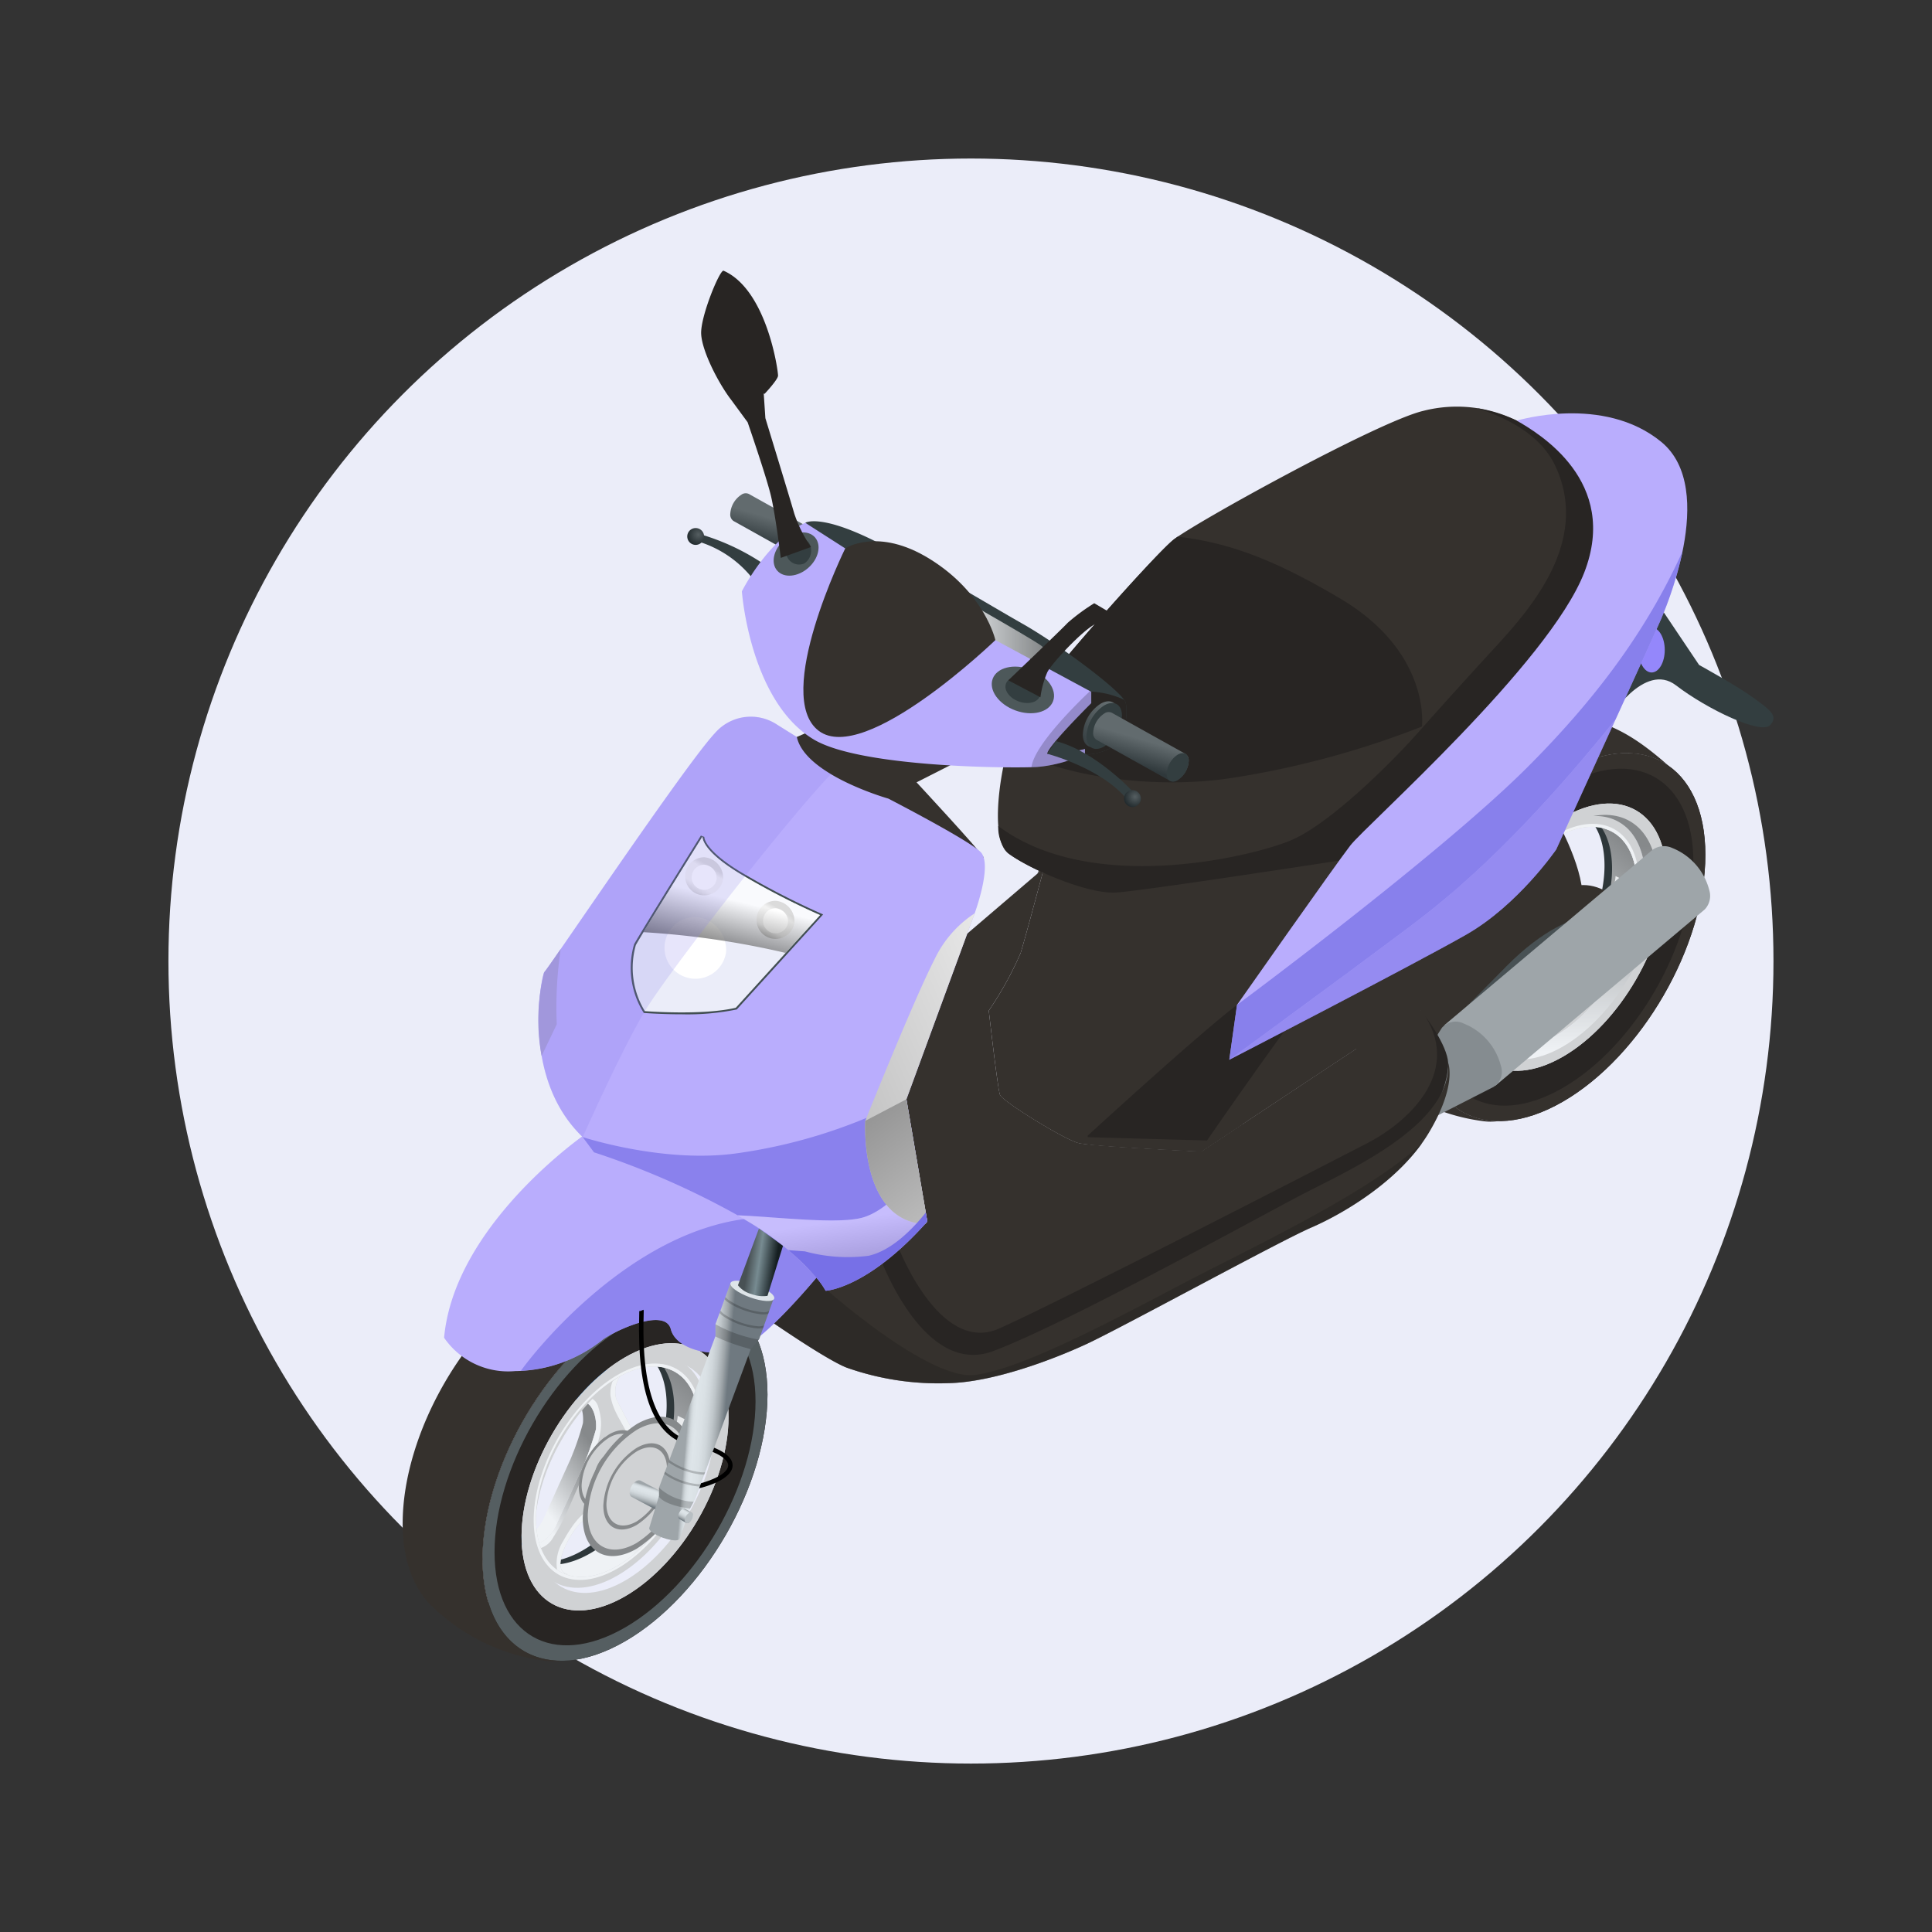 <?xml version="1.0" encoding="UTF-8"?> <svg xmlns="http://www.w3.org/2000/svg" xmlns:xlink="http://www.w3.org/1999/xlink" width="195" height="195" viewBox="0 0 195 195"><rect x="0" y="0" width="195" height="195" fill="#333333" stroke="none"/><defs><linearGradient id="linear-gradient" x1="0.406" y1="0.829" x2="0.866" y2="0.067" gradientUnits="objectBoundingBox"><stop offset="0" stop-color="#eff2f5"></stop><stop offset="1" stop-color="#86898b"></stop></linearGradient><linearGradient id="linear-gradient-2" x1="0.372" y1="0.799" x2="0.717" y2="0.18" xlink:href="#linear-gradient"></linearGradient><linearGradient id="linear-gradient-3" x1="-15.8" y1="-53.64" x2="-15.8" y2="-55.147" xlink:href="#linear-gradient"></linearGradient><linearGradient id="linear-gradient-4" x1="-20.937" y1="-43.683" x2="-21.711" y2="-45.298" xlink:href="#linear-gradient"></linearGradient><linearGradient id="linear-gradient-5" x1="-49.157" y1="-17.162" x2="-49.157" y2="-18.09" xlink:href="#linear-gradient"></linearGradient><linearGradient id="linear-gradient-6" x1="-44.04" y1="-19.892" x2="-44.04" y2="-21.063" xlink:href="#linear-gradient"></linearGradient><linearGradient id="linear-gradient-7" x1="-19.129" y1="-15.708" x2="-18.625" y2="-16.212" xlink:href="#linear-gradient"></linearGradient><linearGradient id="linear-gradient-8" x1="-21.058" y1="-21.336" x2="-21.058" y2="-22.068" xlink:href="#linear-gradient"></linearGradient><linearGradient id="linear-gradient-9" x1="-23.478" y1="-23.343" x2="-23.478" y2="-22.372" xlink:href="#linear-gradient"></linearGradient><linearGradient id="linear-gradient-10" x1="-47.788" y1="-47.107" x2="-47.788" y2="-45.84" xlink:href="#linear-gradient"></linearGradient><linearGradient id="linear-gradient-11" x1="-8.176" y1="-7.537" x2="-8.176" y2="-8.402" xlink:href="#linear-gradient"></linearGradient><linearGradient id="linear-gradient-12" x1="0.5" y1="0.922" x2="0.5" y2="0.142" xlink:href="#linear-gradient"></linearGradient><linearGradient id="linear-gradient-13" x1="-0.164" y1="-1.861" x2="-0.297" y2="-2.235" gradientUnits="objectBoundingBox"><stop offset="0" stop-color="#485154"></stop><stop offset="1" stop-color="#151e21"></stop></linearGradient><linearGradient id="linear-gradient-14" x1="4.568" y1="0.794" x2="4.71" y2="1.067" gradientUnits="objectBoundingBox"><stop offset="0.003" stop-color="#9ea5a9"></stop><stop offset="0.02" stop-color="#a9b0b4"></stop><stop offset="0.062" stop-color="#c0c7cb"></stop><stop offset="0.107" stop-color="#d1d8dc"></stop><stop offset="0.157" stop-color="#dae1e5"></stop><stop offset="0.222" stop-color="#dee5e9"></stop><stop offset="0.398" stop-color="#dae1e5"></stop><stop offset="0.542" stop-color="#d0d7db"></stop><stop offset="0.674" stop-color="#bfc6ca"></stop><stop offset="0.798" stop-color="#a7aeb2"></stop><stop offset="0.84" stop-color="#9ea5a9"></stop><stop offset="1" stop-color="#6f7980"></stop></linearGradient><linearGradient id="linear-gradient-15" x1="11.303" y1="0.98" x2="11.709" y2="1.689" gradientUnits="objectBoundingBox"><stop offset="0.003" stop-color="#858c90"></stop><stop offset="0.02" stop-color="#90979b"></stop><stop offset="0.062" stop-color="#a7aeb2"></stop><stop offset="0.107" stop-color="#b8bfc3"></stop><stop offset="0.157" stop-color="#c1c8cc"></stop><stop offset="0.222" stop-color="#c5ccd0"></stop><stop offset="0.398" stop-color="#c1c8cc"></stop><stop offset="0.542" stop-color="#b7bec2"></stop><stop offset="0.674" stop-color="#a6adb1"></stop><stop offset="0.798" stop-color="#8e9599"></stop><stop offset="0.84" stop-color="#858c90"></stop><stop offset="1" stop-color="#566067"></stop></linearGradient><linearGradient id="linear-gradient-17" x1="0.372" y1="0.799" x2="0.717" y2="0.18" xlink:href="#linear-gradient"></linearGradient><linearGradient id="linear-gradient-18" x1="-17.429" y1="-70.065" x2="-17.429" y2="-71.571" xlink:href="#linear-gradient"></linearGradient><linearGradient id="linear-gradient-19" x1="-23.131" y1="-57.146" x2="-23.905" y2="-58.761" xlink:href="#linear-gradient"></linearGradient><linearGradient id="linear-gradient-20" x1="-54.117" y1="-22.498" x2="-54.117" y2="-23.426" xlink:href="#linear-gradient"></linearGradient><linearGradient id="linear-gradient-21" x1="-48.466" y1="-25.94" x2="-48.466" y2="-27.111" xlink:href="#linear-gradient"></linearGradient><linearGradient id="linear-gradient-22" x1="-21.04" y1="-20.523" x2="-20.536" y2="-21.027" xlink:href="#linear-gradient"></linearGradient><linearGradient id="linear-gradient-23" x1="-23.204" y1="-27.841" x2="-23.204" y2="-28.573" xlink:href="#linear-gradient"></linearGradient><linearGradient id="linear-gradient-24" x1="-25.869" y1="-30.25" x2="-25.869" y2="-29.279" xlink:href="#linear-gradient"></linearGradient><linearGradient id="linear-gradient-25" x1="-52.601" y1="-61.019" x2="-52.601" y2="-59.752" xlink:href="#linear-gradient"></linearGradient><linearGradient id="linear-gradient-26" x1="-9.041" y1="-10.039" x2="-9.041" y2="-10.904" xlink:href="#linear-gradient"></linearGradient><linearGradient id="linear-gradient-28" x1="-14.299" y1="-16.884" x2="-14.299" y2="-15.913" xlink:href="#linear-gradient"></linearGradient><linearGradient id="linear-gradient-29" x1="-23.417" y1="-27.32" x2="-23.417" y2="-26.349" xlink:href="#linear-gradient"></linearGradient><linearGradient id="linear-gradient-30" y1="0.5" x2="1" y2="0.5" gradientUnits="objectBoundingBox"><stop offset="0" stop-color="#f9fcff"></stop><stop offset="1" stop-color="#76797a"></stop></linearGradient><linearGradient id="linear-gradient-31" x1="0.539" y1="0.405" x2="0.395" y2="0.758" gradientUnits="objectBoundingBox"><stop offset="0" stop-color="#626b6e"></stop><stop offset="1" stop-color="#2f383b"></stop></linearGradient><linearGradient id="linear-gradient-32" x1="0.741" y1="0.218" x2="0.015" y2="1.069" xlink:href="#linear-gradient-31"></linearGradient><linearGradient id="linear-gradient-33" x1="0.539" y1="0.405" x2="0.395" y2="0.758" xlink:href="#linear-gradient-31"></linearGradient><radialGradient id="radial-gradient" cx="0.656" cy="0.391" r="0.657" gradientTransform="translate(0)" gradientUnits="objectBoundingBox"><stop offset="0" stop-color="#555e61"></stop><stop offset="1" stop-color="#222b2e"></stop></radialGradient><radialGradient id="radial-gradient-2" cx="0.656" cy="0.391" r="0.657" xlink:href="#radial-gradient"></radialGradient><linearGradient id="linear-gradient-34" x1="0.53" y1="0.419" x2="0.652" y2="0.953" gradientUnits="objectBoundingBox"><stop offset="0" stop-color="#fff"></stop><stop offset="1"></stop></linearGradient><linearGradient id="linear-gradient-35" x1="1.043" y1="-0.033" x2="-0.016" y2="1.172" gradientUnits="objectBoundingBox"><stop offset="0" stop-color="#e9e9e9"></stop><stop offset="1" stop-color="#b7b7b7"></stop></linearGradient><linearGradient id="linear-gradient-36" x1="0.793" y1="1.278" x2="0.221" y2="-0.07" gradientUnits="objectBoundingBox"><stop offset="0" stop-color="#c2c2c2"></stop><stop offset="1" stop-color="#909090"></stop></linearGradient><linearGradient id="linear-gradient-37" x1="0.809" y1="-0.028" x2="0.185" y2="1.038" gradientUnits="objectBoundingBox"><stop offset="0" stop-color="#474747"></stop><stop offset="0.004" stop-color="#4b4b4b"></stop><stop offset="0.026" stop-color="#616161"></stop><stop offset="0.051" stop-color="#727272"></stop><stop offset="0.082" stop-color="#7e7e7e"></stop><stop offset="0.126" stop-color="#858585"></stop><stop offset="0.249" stop-color="#878787"></stop><stop offset="0.357" stop-color="#d3d3d3"></stop><stop offset="0.721" stop-color="#d3d3d3"></stop><stop offset="0.97" stop-color="#5e5e5e"></stop></linearGradient><linearGradient id="linear-gradient-38" x1="0.809" y1="-0.028" x2="0.185" y2="1.038" xlink:href="#linear-gradient-37"></linearGradient><linearGradient id="linear-gradient-40" x1="0.567" y1="0.568" x2="0.358" y2="1.133" xlink:href="#linear-gradient-34"></linearGradient><linearGradient id="linear-gradient-41" x1="0.607" y1="0.252" x2="0.394" y2="0.745" xlink:href="#linear-gradient-14"></linearGradient><linearGradient id="linear-gradient-42" x1="0.32" y1="0.484" x2="0.609" y2="0.535" xlink:href="#linear-gradient-14"></linearGradient><linearGradient id="linear-gradient-43" x1="0.69" y1="0.161" x2="0.311" y2="0.836" xlink:href="#linear-gradient-14"></linearGradient><linearGradient id="linear-gradient-44" x1="0.232" y1="0.451" x2="0.834" y2="0.581" gradientUnits="objectBoundingBox"><stop offset="0" stop-color="#485154"></stop><stop offset="0.396" stop-color="#778b91"></stop><stop offset="1" stop-color="#151e21"></stop></linearGradient></defs><g id="service-moto" transform="translate(-1033 -199)"><circle id="Ellipse_4180" data-name="Ellipse 4180" cx="97.5" cy="97.5" r="97.5" transform="translate(1033 199)" fill="none"></circle><circle id="Ellipse_4764" data-name="Ellipse 4764" cx="81" cy="81" r="81" transform="translate(1050 215)" fill="#ebedf9"></circle><g id="Group_56140" data-name="Group 56140" transform="translate(1026.241 195.184)"><g id="Group_56139" data-name="Group 56139" transform="translate(47.404 31.137)"><g id="Group_56125" data-name="Group 56125" transform="translate(94.66 44.765)"><path id="Path_191476" data-name="Path 191476" d="M318.052,164.369c1.361,2.1,1.427,5.68-.1,9.618-2.285,5.891-7.286,10.407-11.29,10.261a3.974,3.974,0,0,0,2.589,1.225c3.934.351,8.964-4.109,11.235-9.963C322.64,169.956,321.533,165.145,318.052,164.369Z" transform="translate(-292.444 -153.182)" fill="#2e373a"></path><path id="Path_191477" data-name="Path 191477" d="M319.866,165.071c1.361,2.1,1.427,5.68-.1,9.619-2.285,5.89-7.285,10.406-11.29,10.261a3.976,3.976,0,0,0,2.589,1.225c3.934.351,8.964-4.109,11.235-9.963C324.454,170.658,323.348,165.846,319.866,165.071Z" transform="translate(-293.496 -153.589)" fill="url(#linear-gradient)"></path><path id="Path_191478" data-name="Path 191478" d="M315.565,173.589c-.465-.15-1.031-1.172-1.572-1.851-.664-1.31-1.662-3.193-1.984-3.848a2.792,2.792,0,0,1,1.911-3.409A8.409,8.409,0,0,0,311.3,165.5a15.122,15.122,0,0,0-4.13,3.67c1.994-2.4,2.967.223,2.789,1.8a28.407,28.407,0,0,1-1.283,3.692c-.939,2.053-2.283,5.056-2.753,6.07-.483,1.042-2.246,2.786-2.685.792a6.03,6.03,0,0,0,.939,2.329,3.993,3.993,0,0,0,3.03,1.738c-1.933-.255-.031-3.917,1.165-5.168a18.842,18.842,0,0,1,2.856-1.842c1.6-.742,3.945-1.863,4.737-2.221.814-.369,2.24.208.774,2.616a19.827,19.827,0,0,0,1.684-3.347,15.031,15.031,0,0,0,1.1-5.409A3.585,3.585,0,0,1,315.565,173.589Z" transform="translate(-290.457 -153.247)" fill="#d0d2d4"></path><path id="Path_191479" data-name="Path 191479" d="M305.954,185.876c.47-1.015,1.815-4.018,2.753-6.07a28.411,28.411,0,0,0,1.283-3.692c.141-1.248-.438-3.144-1.669-2.7a3.813,3.813,0,0,1,.362,2.067,28.33,28.33,0,0,1-1.283,3.693c-.939,2.052-2.283,5.055-2.753,6.07a3.854,3.854,0,0,1-1.352,1.53C303.771,188.6,305.48,186.9,305.954,185.876Z" transform="translate(-290.492 -158.388)" fill="url(#linear-gradient-2)"></path><path id="Path_191480" data-name="Path 191480" d="M331.694,180.639a3.585,3.585,0,0,0,3.955-3.366l-1.307-.638a3.649,3.649,0,0,1-3.3,3.413A1.7,1.7,0,0,0,331.694,180.639Z" transform="translate(-306.585 -160.297)" fill="#eaecee"></path><path id="Path_191481" data-name="Path 191481" d="M311.772,167.161A14.721,14.721,0,0,1,314.311,165a2.592,2.592,0,0,1,1.927-2.036,8.4,8.4,0,0,0-2.624,1.018,15.131,15.131,0,0,0-4.13,3.67C310.539,166.381,311.308,166.517,311.772,167.161Z" transform="translate(-294.082 -152.366)" fill="#0080ff"></path><path id="Path_191482" data-name="Path 191482" d="M302.368,206.519a5.968,5.968,0,0,1-.917-2.227c-.557.319-1.11.259-1.329-.74a6.027,6.027,0,0,0,.939,2.329,3.974,3.974,0,0,0,2.228,1.594A4.228,4.228,0,0,1,302.368,206.519Z" transform="translate(-288.652 -175.91)" fill="#0080ff"></path><path id="Path_191483" data-name="Path 191483" d="M341.84,181.293v-.014Z" transform="translate(-312.85 -162.99)" fill="#0080ff"></path><path id="Path_191484" data-name="Path 191484" d="M335.544,198.684h0l.018-.036Z" transform="translate(-309.198 -173.066)" fill="#0080ff"></path><path id="Path_191485" data-name="Path 191485" d="M333.677,195.08l.252-.49c.81-1.791-.312-2.259-1.05-1.988a2.986,2.986,0,0,1-.608,2.009l1.374.524Z" transform="translate(-307.3 -169.517)" fill="#9d9fa1"></path><path id="Path_191486" data-name="Path 191486" d="M318.728,194.136l.02-.008c1.6-.736,4.152-1.959,4.986-2.337.814-.369,2.24.208.774,2.616a19.984,19.984,0,0,0,1.121-2.044c-.024-.7-.252-1.369-1.057-1.275-1.662.2-3.589,1.627-5.69,2.319a15.416,15.416,0,0,1-2.248.569,1.484,1.484,0,0,0,.9.395A2.407,2.407,0,0,0,318.728,194.136Z" transform="translate(-298.229 -168.676)" fill="url(#linear-gradient-3)"></path><path id="Path_191487" data-name="Path 191487" d="M327.114,179.489a.264.264,0,0,0-.021-.017,1.477,1.477,0,0,0-.978-.491,3,3,0,0,0,.167.414c1.236,2.519,1.779,3.271,4.039,2.573a4.64,4.64,0,0,0,2.361-2.176,12.3,12.3,0,0,0,.109-1.637,3.585,3.585,0,0,1-3.955,3.366C328.329,181.357,327.7,180.15,327.114,179.489Z" transform="translate(-303.729 -161.178)" fill="url(#linear-gradient-4)"></path><path id="Path_191488" data-name="Path 191488" d="M325.39,171.959a.108.108,0,0,0-.007-.017c-.659-1.311-1.747-3.362-2.087-4.052a2.792,2.792,0,0,1,1.911-3.409,7.548,7.548,0,0,0-1.608.5,3.547,3.547,0,0,0-.886,2.511c.258,1.894,1.461,2.968,2.12,4.949a16.149,16.149,0,0,1,.579,2.278,5.278,5.278,0,0,0,.236-1.5A2.9,2.9,0,0,0,325.39,171.959Z" transform="translate(-301.744 -153.247)" fill="url(#linear-gradient-5)"></path><path id="Path_191489" data-name="Path 191489" d="M313.978,179.479c-.005.016-.008.028-.012.042a5.456,5.456,0,0,0-.3,1.681c.1-.182.2-.378.3-.6,1.806-3.895,2.334-5.275,1.658-7.45a1.331,1.331,0,0,0-1.791-.921,17.969,17.969,0,0,0-1.234,1.39c1.994-2.4,2.967.223,2.789,1.8A37.24,37.24,0,0,1,313.978,179.479Z" transform="translate(-295.888 -157.704)" fill="url(#linear-gradient-6)"></path><path id="Path_191490" data-name="Path 191490" d="M308.831,184.312l-.013.025c-.939,2.046-2.4,5.321-2.9,6.389-.483,1.042-2.246,2.786-2.685.792a6.694,6.694,0,0,0,.486,1.539,2.272,2.272,0,0,0,1.943-1.237c1.4-2.09,2.128-4.595,3.57-7.267.64-1.187,1.221-2.146,1.67-2.848a6.02,6.02,0,0,0-1.138,1.1A7.4,7.4,0,0,0,308.831,184.312Z" transform="translate(-290.457 -163.237)" fill="url(#linear-gradient-7)"></path><path id="Path_191491" data-name="Path 191491" d="M315.3,195.966c.011-.008.021-.017.032-.025a5.832,5.832,0,0,0,1.281-1.19,4.284,4.284,0,0,0-.467.182c-3.042,1.376-4.113,2-5.7,4.876a4.222,4.222,0,0,0-.571,3.1,4.287,4.287,0,0,0,1.125.246c-1.933-.255-.031-3.917,1.165-5.168A24.516,24.516,0,0,1,315.3,195.966Z" transform="translate(-294.255 -170.805)" fill="url(#linear-gradient-8)"></path><g id="Group_56124" data-name="Group 56124" transform="translate(17.776 17.793)"><path id="Path_191492" data-name="Path 191492" d="M321.264,182.286c0-1.954-1.372-2.746-3.064-1.769a6.772,6.772,0,0,0-3.064,5.307c0,1.954,1.372,2.746,3.064,1.769A6.772,6.772,0,0,0,321.264,182.286Z" transform="translate(-315.136 -180.099)" fill="url(#linear-gradient-9)"></path><path id="Path_191493" data-name="Path 191493" d="M321.372,182.957c0-1.773-1.245-2.491-2.78-1.605a6.144,6.144,0,0,0-2.78,4.814c0,1.773,1.245,2.491,2.78,1.6A6.145,6.145,0,0,0,321.372,182.957Z" transform="translate(-315.529 -180.605)" fill="#d0d2d4"></path><path id="Path_191494" data-name="Path 191494" d="M321.852,185.927c0-.971-.681-1.364-1.522-.879a3.364,3.364,0,0,0-1.521,2.636c0,.971.681,1.364,1.521.879A3.366,3.366,0,0,0,321.852,185.927Z" transform="translate(-317.266 -182.849)" fill="url(#linear-gradient-10)"></path></g><path id="Path_191495" data-name="Path 191495" d="M306.386,149.065c-7.941,4.585-14.379,15.735-14.379,24.905s6.438,12.887,14.38,8.3,14.379-15.735,14.379-24.906S314.328,144.48,306.386,149.065Zm0,28.665c-5.769,3.331-10.446.631-10.446-6.031s4.676-14.762,10.445-18.092,10.445-.63,10.446,6.031S312.155,174.4,306.387,177.73Z" transform="translate(-283.945 -143.166)" fill="#282523"></path><path id="Path_191496" data-name="Path 191496" d="M311.82,160.624c-5.769,3.33-10.445,11.431-10.445,18.092s4.677,9.362,10.446,6.031,10.445-11.43,10.445-18.092S317.589,157.293,311.82,160.624Zm0,22.539c-5.011,2.893-9.073.548-9.074-5.239s4.062-12.823,9.074-15.716,9.074-.548,9.074,5.239S316.832,180.269,311.82,183.162Z" transform="translate(-289.378 -150.182)" fill="#d0d2d4"></path><path id="Path_191497" data-name="Path 191497" d="M311.9,163.428c-5.011,2.893-9.073,9.929-9.073,15.716s4.063,8.132,9.074,5.239,9.074-9.929,9.074-15.716S316.911,160.534,311.9,163.428ZM307.787,184.5c-3.934-.352-5.281-5.382-3.011-11.235s7.3-10.314,11.235-9.962,5.281,5.381,3.011,11.234S311.721,184.855,307.787,184.5Z" transform="translate(-290.22 -151.917)" fill="#d0d2d4"></path><path id="Path_191498" data-name="Path 191498" d="M306.386,149.065c-7.941,4.585-14.379,15.735-14.379,24.905s6.438,12.887,14.38,8.3,14.379-15.735,14.379-24.906S314.328,144.48,306.386,149.065Zm0,31.812c-7.274,4.2-13.171.795-13.171-7.6s5.9-18.613,13.171-22.812,13.171-.795,13.171,7.6S313.66,176.678,306.387,180.877Z" transform="translate(-283.945 -143.166)" fill="#35312d"></path><path id="Path_191499" data-name="Path 191499" d="M280.871,168.535c0-9.17,6.438-20.32,14.379-24.905,4.233-2.444,8.039-2.528,10.67-.685h0c-4.11-3.66-6.409-4.353-9.359-5.029-2.5-.573-6.039.2-9.374,2.126-7.941,4.584-14.379,15.735-14.379,24.905,0,4.1,1.337,7.05,3.421,8.776a20.1,20.1,0,0,0,10.958,5.079,5.286,5.286,0,0,0,1.555-.006C284.073,178.749,280.871,175,280.871,168.535Z" transform="translate(-272.809 -137.73)" fill="#35312d"></path><path id="Path_191500" data-name="Path 191500" d="M316.975,164.1c-4.046-.362-9.22,4.226-11.556,10.247s-.949,11.195,3.1,11.556,9.22-4.226,11.556-10.247S321.022,164.463,316.975,164.1Zm-8.342,21.5c-3.934-.352-5.281-5.382-3.011-11.235s7.3-10.314,11.235-9.962,5.281,5.381,3.011,11.234S312.567,185.953,308.633,185.6Z" transform="translate(-291.066 -153.015)" fill="url(#linear-gradient-11)"></path><path id="Path_191501" data-name="Path 191501" d="M316.489,162.044c3.1-.127,5.257,2.259,5.257,6.471,0,5.786-4.062,12.822-9.074,15.716-3.907,2.256-7.236,1.327-8.514-1.934,1.035,4.208,4.795,5.6,9.276,3.011,5.281-3.049,9.561-10.462,9.561-16.559C322.995,163.886,320.271,161.333,316.489,162.044Z" transform="translate(-290.993 -151.765)" fill="url(#linear-gradient-12)"></path></g><path id="Path_191502" data-name="Path 191502" d="M305.723,162.394c.361.271,3.3,5.827,2.823,8.685s-16.128,13.858-16.128,13.858l.034-15.656Z" transform="translate(-189.523 -107.272)" fill="#35312d"></path><g id="Group_56126" data-name="Group 56126" transform="translate(89.613 62.009)"><path id="Path_191503" data-name="Path 191503" d="M295.558,182.243s-3.5-5.681-8.054-2.462-10.241,9.615-12.61,12.371-7.544,7.806-11.735,8.837l-2.369,3.893s9.548-1.851,13.885-4.145,14.614-9.531,17.639-12.751S295.558,182.243,295.558,182.243Z" transform="translate(-260.79 -178.793)" fill="#35312d"></path><path id="Path_191504" data-name="Path 191504" d="M303.993,186.756c-.693-.021-3.827.989-7.653,4.882s-11.771,11.888-11.771,11.888,2.114-.084,7.033-4.229S303.993,186.756,303.993,186.756Z" transform="translate(-274.582 -183.411)" fill="url(#linear-gradient-13)"></path></g><path id="Path_191505" data-name="Path 191505" d="M320.763,169.646a1.987,1.987,0,0,0-2,.2l-20.988,17.678,5.153,6.112,21.121-17.786a1.988,1.988,0,0,0,.452-1.959A6.252,6.252,0,0,0,320.763,169.646Z" transform="translate(-192.63 -111.381)" fill="url(#linear-gradient-14)"></path><path id="Path_191506" data-name="Path 191506" d="M294.076,211.846a1.837,1.837,0,0,0-2.2.427l-3.828,5.977h0a1.048,1.048,0,0,1,1.061-.11,3.307,3.307,0,0,1,1.976,2.245,1.018,1.018,0,0,1-.28,1.066l6.269-3.2a1.817,1.817,0,0,0,.745-2.156A6.251,6.251,0,0,0,294.076,211.846Z" transform="translate(-186.985 -135.859)" fill="url(#linear-gradient-15)"></path><path id="Path_191507" data-name="Path 191507" d="M193.832,169.328s-1.79,6.711-2.349,8.563a34.784,34.784,0,0,1-3.22,5.825s.885,7.842,1.133,8.5,6.532,4.531,7.93,4.865,12.391.852,12.391.852l4.1-2.724c6.128-8.5,13.546-25.031,13.546-25.031l-8.7-4.744L193.914,168.4s-.289.562-.751,1.5Z" transform="translate(-129.108 -109.034)" fill="#35312d"></path><path id="Path_191508" data-name="Path 191508" d="M227.1,206.232c-3.733,2.806-15.078,13.2-15.078,13.2v.875c3.022.323,11.478.722,11.478.722l4.1-2.724a104.332,104.332,0,0,0,6.764-11.252C232.99,205.951,229.949,204.087,227.1,206.232Z" transform="translate(-142.887 -132.128)" fill="#282523"></path><path id="Path_191509" data-name="Path 191509" d="M214.613,192.478a18.672,18.672,0,0,0-1.32-2.634c-.1-.268-.433-1.207-1.317-.675s-21.383,14.143-21.383,14.143-10.992-.518-12.391-.852-7.683-4.21-7.93-4.865-1.133-8.5-1.133-8.5a34.785,34.785,0,0,0,3.22-5.825c.559-1.852,2.349-8.563,2.349-8.563l-12.889,11.018s-10.072,22.391-5.191,30.631,13.046,8.3,19.925,5.387,29.67-16.379,32.8-18.857S215.369,196.042,214.613,192.478Z" transform="translate(-109.984 -114.415)" fill="#35312d"></path><path id="Path_191510" data-name="Path 191510" d="M190.744,204.545c.248.655,6.532,4.531,7.93,4.865s12.391.852,12.391.852,20.5-13.612,21.383-14.143,1.218.407,1.317.675c.072.194.65,1.11,1.023,1.873,1.484-3.541,4.053-9.987,3.677-11.336-.525-1.881-10.76.656-13.865,4.067s-12.99,17.758-12.99,17.758l-12.334-.343-8.74-5.376A8.636,8.636,0,0,0,190.744,204.545Z" transform="translate(-130.427 -121.365)" fill="#35312d"></path><path id="Path_191511" data-name="Path 191511" d="M215.827,215.093c-.1-1.8-2.282-4.664-2.282-4.664,3.593,5.852-1.951,10.729-5.852,12.749s-30.954,15.946-37.165,18.717-10.41-8.718-10.41-8.718l-4.271,2.508c.513,2,8.89,10.242,12.191,10.167s30.005-15.043,38.117-18.739S215.923,216.893,215.827,215.093Z" transform="translate(-110.305 -135.134)" fill="#282523"></path><g id="Group_56128" data-name="Group 56128" transform="translate(0 99.236)"><path id="Path_191512" data-name="Path 191512" d="M92.647,294.076c1.362,2.1,1.427,5.68-.1,9.619-2.285,5.891-7.286,10.406-11.29,10.261a3.974,3.974,0,0,0,2.589,1.225c3.934.352,8.964-4.109,11.235-9.963C97.235,299.663,96.128,294.852,92.647,294.076Z" transform="translate(-67.039 -282.889)" fill="#2e373a"></path><path id="Path_191513" data-name="Path 191513" d="M94.461,294.778c1.361,2.1,1.427,5.679-.1,9.619-2.285,5.891-7.285,10.406-11.29,10.261a3.972,3.972,0,0,0,2.589,1.225c3.934.351,8.964-4.109,11.235-9.962C99.049,300.365,97.943,295.554,94.461,294.778Z" transform="translate(-68.091 -283.296)" fill="url(#linear-gradient)"></path><path id="Path_191514" data-name="Path 191514" d="M90.161,303.3c-.465-.15-1.031-1.172-1.573-1.851-.664-1.31-1.662-3.192-1.983-3.848a2.791,2.791,0,0,1,1.91-3.408,8.406,8.406,0,0,0-2.623,1.018,15.12,15.12,0,0,0-4.13,3.67c1.994-2.4,2.967.223,2.789,1.8a28.415,28.415,0,0,1-1.283,3.692c-.939,2.053-2.283,5.056-2.753,6.07-.483,1.042-2.246,2.786-2.684.792a6.02,6.02,0,0,0,.939,2.329A3.993,3.993,0,0,0,81.8,315.3c-1.933-.254-.031-3.917,1.166-5.168a18.756,18.756,0,0,1,2.856-1.842c1.6-.742,3.945-1.863,4.737-2.222.814-.368,2.24.208.774,2.617a19.827,19.827,0,0,0,1.684-3.347,15.028,15.028,0,0,0,1.1-5.408A3.585,3.585,0,0,1,90.161,303.3Z" transform="translate(-65.052 -282.955)" fill="#d0d2d4"></path><path id="Path_191515" data-name="Path 191515" d="M80.549,315.584c.47-1.015,1.815-4.018,2.753-6.07a28.416,28.416,0,0,0,1.283-3.692c.141-1.248-.437-3.144-1.669-2.7a3.817,3.817,0,0,1,.362,2.067A28.417,28.417,0,0,1,82,308.876c-.939,2.053-2.283,5.055-2.753,6.07a3.851,3.851,0,0,1-1.352,1.53C78.366,318.306,80.075,316.608,80.549,315.584Z" transform="translate(-65.087 -288.096)" fill="url(#linear-gradient-17)"></path><path id="Path_191516" data-name="Path 191516" d="M106.289,310.346a3.585,3.585,0,0,0,3.955-3.365l-1.307-.638a3.65,3.65,0,0,1-3.3,3.413A1.693,1.693,0,0,0,106.289,310.346Z" transform="translate(-81.18 -290.005)" fill="#eaecee"></path><path id="Path_191517" data-name="Path 191517" d="M86.368,296.868a14.742,14.742,0,0,1,2.539-2.163,2.593,2.593,0,0,1,1.927-2.036,8.408,8.408,0,0,0-2.623,1.018,15.135,15.135,0,0,0-4.13,3.67C85.135,296.088,85.9,296.224,86.368,296.868Z" transform="translate(-68.678 -282.073)" fill="#0080ff"></path><path id="Path_191518" data-name="Path 191518" d="M76.963,336.227A5.964,5.964,0,0,1,76.046,334c-.557.319-1.11.259-1.329-.74a6.03,6.03,0,0,0,.939,2.329,3.973,3.973,0,0,0,2.228,1.594A4.219,4.219,0,0,1,76.963,336.227Z" transform="translate(-63.247 -305.618)" fill="#0080ff"></path><path id="Path_191519" data-name="Path 191519" d="M116.436,311v0Z" transform="translate(-87.446 -292.698)" fill="#0080ff"></path><path id="Path_191520" data-name="Path 191520" d="M110.139,328.392h0l.018-.036Z" transform="translate(-83.793 -302.774)" fill="#0080ff"></path><path id="Path_191521" data-name="Path 191521" d="M108.272,324.787l.252-.49c.81-1.791-.312-2.259-1.05-1.988a2.983,2.983,0,0,1-.608,2.009l1.374.524Z" transform="translate(-81.895 -299.225)" fill="#9d9fa1"></path><path id="Path_191522" data-name="Path 191522" d="M93.323,323.844l.02-.008c1.6-.736,4.152-1.96,4.986-2.337.814-.368,2.24.208.774,2.617a19.933,19.933,0,0,0,1.121-2.044c-.024-.7-.252-1.369-1.057-1.275-1.661.2-3.589,1.627-5.689,2.319a15.4,15.4,0,0,1-2.248.57,1.481,1.481,0,0,0,.9.395A2.411,2.411,0,0,0,93.323,323.844Z" transform="translate(-72.825 -298.384)" fill="url(#linear-gradient-18)"></path><path id="Path_191523" data-name="Path 191523" d="M101.709,309.2a.132.132,0,0,0-.021-.017,1.478,1.478,0,0,0-.978-.491,3.045,3.045,0,0,0,.167.414c1.236,2.519,1.78,3.271,4.04,2.573a4.642,4.642,0,0,0,2.361-2.177,12.289,12.289,0,0,0,.109-1.636,3.585,3.585,0,0,1-3.955,3.365C102.924,311.065,102.3,309.858,101.709,309.2Z" transform="translate(-78.324 -290.886)" fill="url(#linear-gradient-19)"></path><path id="Path_191524" data-name="Path 191524" d="M99.985,301.667a.1.1,0,0,0-.008-.017c-.658-1.311-1.747-3.362-2.086-4.053a2.791,2.791,0,0,1,1.91-3.408,7.548,7.548,0,0,0-1.608.5,3.549,3.549,0,0,0-.886,2.511c.258,1.894,1.461,2.968,2.12,4.949a16.176,16.176,0,0,1,.579,2.278,5.281,5.281,0,0,0,.236-1.5A2.9,2.9,0,0,0,99.985,301.667Z" transform="translate(-76.339 -282.955)" fill="url(#linear-gradient-20)"></path><path id="Path_191525" data-name="Path 191525" d="M88.573,309.187a.427.427,0,0,0-.011.042,5.443,5.443,0,0,0-.3,1.681c.1-.182.2-.378.3-.6,1.807-3.9,2.334-5.276,1.659-7.45a1.331,1.331,0,0,0-1.791-.921,17.884,17.884,0,0,0-1.234,1.391c1.994-2.4,2.967.223,2.789,1.8A37.29,37.29,0,0,1,88.573,309.187Z" transform="translate(-70.483 -287.412)" fill="url(#linear-gradient-21)"></path><path id="Path_191526" data-name="Path 191526" d="M83.426,314.02l-.013.025c-.939,2.046-2.4,5.321-2.9,6.389-.483,1.041-2.246,2.786-2.684.792a6.654,6.654,0,0,0,.486,1.539,2.27,2.27,0,0,0,1.943-1.236c1.4-2.09,2.128-4.6,3.57-7.267.64-1.186,1.221-2.146,1.67-2.848a6.016,6.016,0,0,0-1.139,1.1A7.385,7.385,0,0,0,83.426,314.02Z" transform="translate(-65.052 -292.945)" fill="url(#linear-gradient-22)"></path><path id="Path_191527" data-name="Path 191527" d="M89.893,325.674c.012-.008.021-.017.032-.025a5.824,5.824,0,0,0,1.281-1.191,4.519,4.519,0,0,0-.467.182c-3.042,1.376-4.113,2.005-5.7,4.877a4.218,4.218,0,0,0-.57,3.1,4.263,4.263,0,0,0,1.125.246c-1.933-.254-.031-3.917,1.166-5.168A24.483,24.483,0,0,1,89.893,325.674Z" transform="translate(-68.85 -300.512)" fill="url(#linear-gradient-23)"></path><g id="Group_56127" data-name="Group 56127" transform="translate(17.776 17.793)"><path id="Path_191528" data-name="Path 191528" d="M95.859,311.993c0-1.954-1.372-2.746-3.064-1.769a6.773,6.773,0,0,0-3.064,5.307c0,1.954,1.372,2.746,3.064,1.769A6.771,6.771,0,0,0,95.859,311.993Z" transform="translate(-89.731 -309.806)" fill="url(#linear-gradient-24)"></path><path id="Path_191529" data-name="Path 191529" d="M95.967,312.664c0-1.773-1.244-2.491-2.78-1.6a6.144,6.144,0,0,0-2.78,4.814c0,1.773,1.245,2.491,2.78,1.6A6.143,6.143,0,0,0,95.967,312.664Z" transform="translate(-90.124 -310.313)" fill="#d0d2d4"></path><path id="Path_191530" data-name="Path 191530" d="M96.447,315.635c0-.971-.681-1.364-1.522-.879a3.363,3.363,0,0,0-1.521,2.635c0,.971.681,1.364,1.521.879A3.364,3.364,0,0,0,96.447,315.635Z" transform="translate(-91.862 -312.557)" fill="url(#linear-gradient-25)"></path></g><path id="Path_191531" data-name="Path 191531" d="M80.981,278.773C73.04,283.358,66.6,294.508,66.6,303.678s6.438,12.887,14.38,8.3,14.379-15.735,14.379-24.906S88.923,274.188,80.981,278.773Zm0,28.665c-5.769,3.331-10.446.631-10.446-6.031s4.677-14.761,10.445-18.091,10.446-.631,10.446,6.031S86.751,304.107,80.982,307.438Z" transform="translate(-58.54 -272.874)" fill="#282523"></path><path id="Path_191532" data-name="Path 191532" d="M86.415,290.331c-5.769,3.33-10.445,11.43-10.445,18.091s4.677,9.362,10.446,6.031,10.445-11.431,10.445-18.092S92.184,287,86.415,290.331Zm0,22.539c-5.011,2.893-9.074.548-9.074-5.239s4.062-12.823,9.074-15.716,9.074-.547,9.074,5.239S91.427,309.976,86.415,312.87Z" transform="translate(-63.974 -279.889)" fill="#d0d2d4"></path><path id="Path_191533" data-name="Path 191533" d="M86.494,293.135c-5.011,2.894-9.073,9.93-9.073,15.716s4.063,8.132,9.074,5.238,9.074-9.929,9.074-15.716S91.506,290.242,86.494,293.135Zm-4.112,21.076c-3.934-.351-5.281-5.381-3.011-11.234s7.3-10.314,11.235-9.963,5.281,5.382,3.011,11.235S86.316,314.562,82.382,314.211Z" transform="translate(-64.815 -281.625)" fill="#d0d2d4"></path><path id="Path_191534" data-name="Path 191534" d="M80.981,278.773C73.04,283.358,66.6,294.508,66.6,303.678s6.438,12.887,14.38,8.3,14.379-15.735,14.379-24.906S88.923,274.188,80.981,278.773Zm0,31.812c-7.274,4.2-13.171.795-13.171-7.605s5.9-18.612,13.17-22.811,13.172-.795,13.172,7.6S88.256,306.385,80.982,310.585Z" transform="translate(-58.54 -272.874)" fill="#555e61"></path><path id="Path_191535" data-name="Path 191535" d="M55.466,298.243c0-9.17,6.438-20.32,14.379-24.905,4.233-2.444,8.039-2.528,10.67-.686h0c-4.111-3.659-6.409-4.352-9.359-5.029-2.5-.573-6.039.2-9.374,2.125C53.842,274.333,47.4,285.484,47.4,294.654c0,4.1,1.337,7.05,3.421,8.776a20.1,20.1,0,0,0,10.958,5.079,5.286,5.286,0,0,0,1.555-.006C58.669,308.456,55.467,304.708,55.466,298.243Z" transform="translate(-47.404 -267.438)" fill="#35312d"></path><path id="Path_191536" data-name="Path 191536" d="M91.57,293.809c-4.046-.362-9.22,4.227-11.556,10.247s-.95,11.195,3.1,11.556,9.22-4.226,11.556-10.247S95.617,294.171,91.57,293.809Zm-8.342,21.5c-3.934-.351-5.281-5.381-3.011-11.234s7.3-10.314,11.235-9.963,5.281,5.382,3.011,11.235S87.162,315.661,83.228,315.309Z" transform="translate(-65.661 -282.723)" fill="url(#linear-gradient-26)"></path><path id="Path_191537" data-name="Path 191537" d="M91.083,291.752c3.1-.127,5.257,2.259,5.257,6.47,0,5.787-4.062,12.822-9.074,15.716-3.906,2.256-7.236,1.327-8.515-1.933,1.035,4.207,4.8,5.6,9.277,3.011,5.281-3.048,9.561-10.462,9.561-16.559C97.589,293.594,94.865,291.04,91.083,291.752Z" transform="translate(-65.587 -281.473)" fill="url(#linear-gradient-12)"></path></g><path id="Path_191538" data-name="Path 191538" d="M101.57,310.469c0-3.472-2.438-4.88-5.445-3.143a12.035,12.035,0,0,0-5.445,9.431c0,3.472,2.437,4.88,5.445,3.143A12.033,12.033,0,0,0,101.57,310.469Z" transform="translate(-72.507 -190.907)" fill="url(#linear-gradient-28)"></path><path id="Path_191539" data-name="Path 191539" d="M101.763,311.662c0-3.151-2.212-4.427-4.94-2.852a10.916,10.916,0,0,0-4.94,8.555c0,3.15,2.212,4.427,4.94,2.852A10.919,10.919,0,0,0,101.763,311.662Z" transform="translate(-73.204 -191.808)" fill="#d0d2d4"></path><path id="Path_191540" data-name="Path 191540" d="M102.361,315.369c0-2.148-1.508-3.02-3.369-1.945a7.446,7.446,0,0,0-3.369,5.835c0,2.149,1.508,3.02,3.369,1.945A7.445,7.445,0,0,0,102.361,315.369Z" transform="translate(-75.373 -194.609)" fill="url(#linear-gradient-29)"></path><path id="Path_191541" data-name="Path 191541" d="M102.48,316.107c0-1.949-1.368-2.739-3.056-1.765a6.756,6.756,0,0,0-3.057,5.294c0,1.949,1.369,2.739,3.057,1.765A6.755,6.755,0,0,0,102.48,316.107Z" transform="translate(-75.805 -195.166)" fill="#d0d2d4"></path><path id="Path_191542" data-name="Path 191542" d="M203.393,221.535c.331,6.291-10.113,10.866-14.778,13.3s-23.958,13.122-31.182,15.8-11.616-10.053-11.616-10.053l-7.86-1.059-3.547,7.662s6.042,4.224,8.253,5.1a27.733,27.733,0,0,0,10.31,1.571c4.422-.088,10.4-2.321,13.9-3.94s19.481-10.375,22.677-11.755,9-4.75,11.886-9.566S203.393,221.535,203.393,221.535Z" transform="translate(-97.871 -141.576)" fill="#35312d"></path><path id="Path_191543" data-name="Path 191543" d="M189.55,249.337c2.966-1.28,8.174-4.276,11.217-8.549-5.289,5.036-17.723,10.812-24.122,14.177-7.354,3.869-16.436,8.689-21.043,9.241s-14.854-8.525-14.854-8.525l-.234-1.92-3.888-.191-2.216,4.787s6.042,4.224,8.253,5.1a27.732,27.732,0,0,0,10.31,1.571c4.422-.088,10.4-2.321,13.9-3.94S186.354,250.717,189.55,249.337Z" transform="translate(-97.871 -152.743)" opacity="0.2" style="mix-blend-mode: multiply;isolation: isolate"></path><path id="Path_191544" data-name="Path 191544" d="M189.55,249.337c2.966-1.28,8.174-4.276,11.217-8.549-5.289,5.036-17.723,10.812-24.122,14.177-7.354,3.869-16.436,8.689-21.043,9.241s-14.854-8.525-14.854-8.525l-.234-1.92-3.888-.191-2.216,4.787s6.042,4.224,8.253,5.1a27.732,27.732,0,0,0,10.31,1.571c4.422-.088,10.4-2.321,13.9-3.94S186.354,250.717,189.55,249.337Z" transform="translate(-97.871 -152.743)" fill="#34302c" opacity="0.4" style="mix-blend-mode: multiply;isolation: isolate"></path><path id="Path_191545" data-name="Path 191545" d="M153.693,142.824l-4.171,2.118s6.241,6.718,6.768,7.568-22.248-10.942-22.248-10.942l3.395-1.205,4.679-2.055Z" transform="translate(-97.658 -93.301)" fill="#35312d"></path><path id="Path_191546" data-name="Path 191546" d="M225.73,109.494s-20.418,3.161-23.326,3.35-8.851-2.4-10.936-3.982S190.9,98.3,192.542,95.334s13.591-16.436,15.614-18.08,20.672-11.947,25.223-13.022a13.651,13.651,0,0,1,9.449.984c2.246.912,12.044,6.538,8.567,16.21S225.73,109.494,225.73,109.494Z" transform="translate(-130.378 -50.081)" fill="#35312d"></path><path id="Path_191547" data-name="Path 191547" d="M215.585,119.414a90.086,90.086,0,0,0,19.154-5.184s.948-7.459-8.218-12.9c-6.909-4.1-11.448-5.681-16.432-6.267-.19.129-.342.239-.447.324-2.023,1.644-13.97,15.108-15.614,18.08a13.414,13.414,0,0,0-1.013,2.639C197.488,119.174,207.5,120.676,215.585,119.414Z" transform="translate(-131.865 -68.22)" fill="#282523"></path><path id="Path_191548" data-name="Path 191548" d="M251.448,81.631c3.477-9.672-6.321-15.3-8.567-16.21a17.686,17.686,0,0,0-4.065-1.271c3.391,1.077,6.559,2.868,7.954,5.85,3.667,7.839-2.908,14.856-6.511,18.775s-5.626,6.2-7.649,8.471-8.471,8.85-12.58,10.557c-3.975,1.651-20.139,5.551-29.487-1.467a3.846,3.846,0,0,0,.977,2.731c2.086,1.58,8.028,4.172,10.936,3.982s23.326-3.35,23.326-3.35S247.971,91.3,251.448,81.631Z" transform="translate(-130.431 -50.286)" fill="#282523"></path><path id="Path_191549" data-name="Path 191549" d="M337.229,122.6s3.6-5.874,6.8-3.423,8.578,4.982,9.488,4.032-.039-1.581-1.66-2.768-5.495-3.321-5.495-3.321l-4.268-6.357Z" transform="translate(-215.515 -77.326)" fill="#333e40"></path><path id="Path_191550" data-name="Path 191550" d="M347.068,119.167c0,1.253-.593,2.269-1.324,2.269s-1.324-1.016-1.324-2.269.592-2.269,1.324-2.269S347.068,117.914,347.068,119.167Z" transform="translate(-219.687 -80.882)" fill="#9487fb"></path><path id="Path_191551" data-name="Path 191551" d="M246.851,125.126s9.841-14.025,11.434-16.086S278.341,90.67,281.9,81.485s-4.518-14.014-6.81-15.328c0,0,8.717-2.668,14.578,2.141s.113,17.508,0,17.846-10.6,23.294-10.6,23.294-3.832,5.6-9.092,8.6-23.907,12.625-23.907,12.625Z" transform="translate(-162.642 -51.022)" fill="#b9adfd"></path><g id="Group_56130" data-name="Group 56130" transform="translate(28.726 0)"><path id="Path_191552" data-name="Path 191552" d="M176.512,109.705c-.207-1.067-6.824-5.964-10.385-7.98s-9.262-5.532-14.9-8.347-7.067-1.864-7.067-1.864l23.5,24.078,4.648-.672a5.682,5.682,0,0,0,2.477-.583C176.55,113.646,176.719,110.773,176.512,109.705Z" transform="translate(-132.254 -66.069)" fill="#333e40"></path><path id="Path_191553" data-name="Path 191553" d="M198.382,139.326l4.648-.672a5.682,5.682,0,0,0,2.477-.583c1.759-.69,1.928-3.564,1.721-4.631a.976.976,0,0,0-.181-.342,9.34,9.34,0,0,0-3.473-.82c-2.226-.015-5.971,4.388-6.048,4.694-.029.115-.2.553-.408,1.06Z" transform="translate(-162.97 -89.803)" fill="#282523"></path><path id="Path_191554" data-name="Path 191554" d="M185.049,114.725s3.539-.486,1.936-1.571-9.9-5.766-9.9-5.766l.332,4.25Z" transform="translate(-151.348 -75.366)" fill="url(#linear-gradient-30)"></path><path id="Path_191555" data-name="Path 191555" d="M118.291,94.326l-.079.771a11.084,11.084,0,0,1,5.7,3.918l1.543-1.246A23.106,23.106,0,0,0,118.291,94.326Z" transform="translate(-117.202 -67.789)" fill="#333e40"></path><path id="Path_191556" data-name="Path 191556" d="M135.459,88.865h0l-.021-.012-7.345-4.1a.744.744,0,0,0-.848.036,2.458,2.458,0,0,0-1.112,1.926.782.782,0,0,0,.325.72l7.386,4.12a.756.756,0,0,0,.82-.055,2.456,2.456,0,0,0,1.112-1.925A.786.786,0,0,0,135.459,88.865Z" transform="translate(-121.796 -62.172)" fill="url(#linear-gradient-31)"></path><path id="Path_191557" data-name="Path 191557" d="M164.183,108.785v1.147s-4.441,4.4-4.441,5.107a16.14,16.14,0,0,0,3.812-.481v.481a13.686,13.686,0,0,1-4.81,1.332c-2.516.148-17.8.068-22.556-2.766-6.472-3.86-7.268-14.958-7.268-14.958s2.59-5.18,6.4-6.919l4.032,2.584,15.152,9.255Z" transform="translate(-123.413 -66.282)" fill="#b9adfd"></path><path id="Path_191559" data-name="Path 191559" d="M204.427,132.184c-.83.779-5.633,5.374-5.909,7.677h0c.242-.007.443-.015.6-.024a13.686,13.686,0,0,0,4.81-1.332v-.481a16.141,16.141,0,0,1-3.812.481c0-.7,4.441-5.107,4.441-5.107v-1.147Z" transform="translate(-163.782 -89.748)" opacity="0.2" style="mix-blend-mode: multiply;isolation: isolate"></path><path id="Path_191560" data-name="Path 191560" d="M195.17,129.772c-.421,1.141-2.128,1.564-3.812.943s-2.709-2.05-2.288-3.192,2.128-1.564,3.812-.943S195.591,128.63,195.17,129.772Z" transform="translate(-158.248 -86.332)" fill="#4d585a"></path><path id="Path_191561" data-name="Path 191561" d="M140.054,97.612c-1.051.929-2.455,1.058-3.135.288s-.378-2.147.673-3.075,2.455-1.058,3.135-.289S141.106,96.683,140.054,97.612Z" transform="translate(-127.842 -67.62)" fill="#4d585a"></path><path id="Path_191562" data-name="Path 191562" d="M140.663,98.131a1.326,1.326,0,1,1,.458-2.091A1.55,1.55,0,0,1,140.663,98.131Z" transform="translate(-128.845 -68.586)" fill="#333e40"></path><path id="Path_191563" data-name="Path 191563" d="M195.738,130.706c-.236.64-1.194.877-2.139.529s-1.519-1.15-1.283-1.791,1.193-.877,2.138-.529S195.974,130.065,195.738,130.706Z" transform="translate(-160.154 -87.759)" fill="#333e40"></path><path id="Path_191564" data-name="Path 191564" d="M201.625,111.06a20.178,20.178,0,0,0-2.675,1.969c-.631.682-6,5.81-6,5.81l3.242,1.711a9.413,9.413,0,0,1,.693-2.524c.5-1.01,4.24-4.947,5.149-4.947l1.388-.959Z" transform="translate(-160.55 -77.496)" fill="#282523"></path><path id="Path_191565" data-name="Path 191565" d="M127.8,57.116l-1.3,2.209,1.6,2.18s1.877,5.439,2.346,7.4,1,6.289,1,6.289l3.051-1.1a13.337,13.337,0,0,1-1.679-3.342c-.469-1.629-2.927-9.662-2.927-9.662l-.166-2.479Z" transform="translate(-122.011 -46.206)" fill="#282523"></path><path id="Path_191566" data-name="Path 191566" d="M156.456,97.948c-5.256-3.257-8.53-1.065-8.53-1.065s-7.347,14.91-2.668,18.419,17.821-9.164,17.821-9.164S162.041,101.408,156.456,97.948Z" transform="translate(-131.985 -68.854)" fill="#35312d"></path><path id="Path_191568" data-name="Path 191568" d="M121.4,31.141c-.365-.16-2.346,4.612-2.264,6.379s1.794,5.08,3.092,6.736a4.426,4.426,0,0,1,3.313-.691s1.325-1.407,1.353-1.821S125.79,33.072,121.4,31.141Z" transform="translate(-117.737 -31.137)" fill="#282523"></path><g id="Group_56129" data-name="Group 56129" transform="translate(39.919 43.463)"><path id="Path_191569" data-name="Path 191569" d="M214.446,135.912a3.964,3.964,0,0,1-1.794,3.106c-.99.572-1.793.108-1.793-1.035a3.965,3.965,0,0,1,1.793-3.106C213.643,134.305,214.446,134.768,214.446,135.912Z" transform="translate(-210.86 -134.632)" fill="url(#linear-gradient-32)"></path><path id="Path_191570" data-name="Path 191570" d="M215.313,136.325a3.964,3.964,0,0,1-1.793,3.106c-.99.572-1.793.108-1.793-1.036a3.963,3.963,0,0,1,1.793-3.106C214.51,134.718,215.313,135.181,215.313,136.325Z" transform="translate(-211.363 -134.871)" fill="#333e40"></path><path id="Path_191571" data-name="Path 191571" d="M222.676,141.45h0l-.021-.012-7.344-4.1a.742.742,0,0,0-.848.036,2.457,2.457,0,0,0-1.112,1.925.782.782,0,0,0,.325.72l7.386,4.119a.755.755,0,0,0,.82-.055,2.457,2.457,0,0,0,1.112-1.925A.786.786,0,0,0,222.676,141.45Z" transform="translate(-212.304 -136.137)" fill="url(#linear-gradient-33)"></path><path id="Path_191572" data-name="Path 191572" d="M233.241,147.886a2.457,2.457,0,0,1-1.112,1.926c-.614.355-1.112.068-1.112-.641a2.457,2.457,0,0,1,1.112-1.926C232.743,146.89,233.241,147.177,233.241,147.886Z" transform="translate(-222.552 -141.859)" fill="#333e40"></path></g><path id="Path_191573" data-name="Path 191573" d="M203.164,144.184l-.849,1.282s5.511,1.435,8.1,4.664l.635-.741S207.261,145.225,203.164,144.184Z" transform="translate(-165.985 -96.709)" fill="#333e40"></path><path id="Path_191574" data-name="Path 191574" d="M222.475,156.839a.849.849,0,1,1-.849-.849A.849.849,0,0,1,222.475,156.839Z" transform="translate(-176.694 -103.557)" fill="url(#radial-gradient)"></path><path id="Path_191575" data-name="Path 191575" d="M117.5,93.841a.849.849,0,1,1-.849-.849A.849.849,0,0,1,117.5,93.841Z" transform="translate(-115.806 -67.015)" fill="url(#radial-gradient-2)"></path></g><path id="Path_191576" data-name="Path 191576" d="M279.075,152.089s3.134-6.863,5.993-13.139c-4.423,5.461-11.581,13.926-19.976,20.317-4.906,3.735-19.016,14.052-19.016,14.052s18.647-9.619,23.907-12.625S279.075,152.089,279.075,152.089Z" transform="translate(-162.642 -93.673)" fill="#7770e7" opacity="0.54"></path><path id="Path_191578" data-name="Path 191578" d="M276.165,120.4c-8.837,8.834-29.315,23.992-29.315,23.992l-.775,5.541s14.109-10.317,19.016-14.052c8.395-6.39,15.553-14.856,19.976-20.317,2.37-5.2,4.551-10,4.6-10.155a38.01,38.01,0,0,0,2.147-6.778C288.6,105.7,283.943,112.623,276.165,120.4Z" transform="translate(-162.642 -70.286)" fill="#7770e7" opacity="0.74"></path><path id="Path_191579" data-name="Path 191579" d="M111.484,151.955c-1.311-1.254-9.294-5.372-9.294-5.372s-8.416-2.382-9.237-6.22L90.9,139.079a4.781,4.781,0,0,0-6.215.9c-2.965,3.136-17.048,24.12-17.219,24.12s-2.549,10.42,3.814,16.587c-2.32,1.7-13,10.064-13.928,20.312a7.839,7.839,0,0,0,7.186,3.366,14.3,14.3,0,0,0,8.907-3.243c1.591-1.04,6.241-3.121,6.792-.979s4.55,3,7.17,1.9c2.209-.929,6.3-5.641,7.525-7.1a8.077,8.077,0,0,1,.929,1.317s4.22-.19,10.263-6.994l-2.109-12.335,6.785-18.474S112.8,153.209,111.484,151.955Z" transform="translate(-53.174 -93.3)" fill="#b9adfd"></path><g id="Group_56131" data-name="Group 56131" transform="translate(11.93 95.539)" opacity="0.7"><path id="Path_191580" data-name="Path 191580" d="M135.926,258.664l-.033-.03c-.129,0-.257,0-.386,0Z" transform="translate(-110.438 -258.633)" fill="#7770e7" opacity="0.2" style="mix-blend-mode: multiply;isolation: isolate"></path><path id="Path_191581" data-name="Path 191581" d="M98.324,259.067c-11.47,1.568-20.668,12.748-22.512,15.314a14.275,14.275,0,0,0,8.341-3.214c1.591-1.04,6.241-3.121,6.792-.979s4.55,3,7.17,1.9c2.209-.928,6.3-5.641,7.525-7.1A28.357,28.357,0,0,0,98.324,259.067Z" transform="translate(-75.812 -258.885)" fill="#7770e7" opacity="0.92"></path></g><g id="Group_56132" data-name="Group 56132" transform="translate(23.849 104.866)"><path id="Path_191582" data-name="Path 191582" d="M110.166,298.9l-.107-.434c1.912-.474,3.143-1.225,3.136-1.913,0-.355-.393-1.267-3.916-2.061-3.587-.808-5.291-5.176-5.065-12.983.007-.244.014-.473.008-.522l.155-.019.266-.12c.034.075.034.136.018.674-.273,9.42,2.414,12.015,4.716,12.533,2.82.635,4.255,1.473,4.266,2.493C113.652,297.488,112.385,298.346,110.166,298.9Z" transform="translate(-104.193 -280.843)"></path></g><path id="Path_191583" data-name="Path 191583" d="M119.006,242.191c2.272-.693,4.413-3.18,5.564-4.722l-1.23-7.2a52.93,52.93,0,0,1-17.175,5.467c-7.389,1.025-15.5-1.647-15.5-1.647l1.141,1.54a82.267,82.267,0,0,1,14.5,6.355C110.238,242.147,116.562,242.936,119.006,242.191Z" transform="translate(-72.499 -146.644)" fill="#7770e7" opacity="0.71"></path><path id="Path_191584" data-name="Path 191584" d="M107.366,184.939c-2.044,0-3.729-.128-3.746-.13l-.1-.008-.05-.087a8.522,8.522,0,0,1-.926-6.831l.005-.015.008-.014c.96-1.694,6.675-10.862,6.732-10.954l.349.133c0,.006-.089,1.255,3.618,3.511a76.34,76.34,0,0,0,8.13,4.208l.244.105-8.714,9.591-.057.013a24.731,24.731,0,0,1-5.494.477Z" transform="translate(-79.194 -109.885)" fill="#414e52"></path><path id="Path_191585" data-name="Path 191585" d="M103.907,184.758s5.873.456,9.18-.342l8.5-9.351a75.746,75.746,0,0,1-8.153-4.219c-3.934-2.4-3.706-3.706-3.706-3.706s-5.759,9.237-6.728,10.947A8.407,8.407,0,0,0,103.907,184.758Z" transform="translate(-79.466 -110.024)" fill="#ebedf9"></path><path id="Path_191586" data-name="Path 191586" d="M140.6,252.129c-2.444.746-8.768-.043-12.7-.2.148.087.3.172.443.26,6.785,4.048,8.439,7.355,8.439,7.355s4.22-.19,10.263-6.994l-.879-5.14C145.017,248.949,142.876,251.436,140.6,252.129Z" transform="translate(-94.096 -156.583)" opacity="0.2" fill="url(#linear-gradient-34)" style="mix-blend-mode: multiply;isolation: isolate"></path><path id="Path_191587" data-name="Path 191587" d="M169.6,185.591a11.336,11.336,0,0,0-4.04,4.624c-2.167,4.219-7,16.318-7,16.318s-.622,10.074,6.028,10.415c.077-.086.154-.168.232-.257l-2.109-12.335,6.785-18.474S169.537,185.774,169.6,185.591Z" transform="translate(-111.87 -120.727)" fill="url(#linear-gradient-35)"></path><path id="Path_191588" data-name="Path 191588" d="M162.711,230.273l-4.151,2.177s-.622,10.074,6.028,10.415c.077-.086.154-.168.232-.257Z" transform="translate(-111.87 -146.644)" fill="url(#linear-gradient-36)"></path><path id="Path_191589" data-name="Path 191589" d="M136.3,184.774a1.922,1.922,0,1,1-1.9-2.195A2.064,2.064,0,0,1,136.3,184.774Z" transform="translate(-96.762 -118.98)" fill="url(#linear-gradient-37)"></path><path id="Path_191590" data-name="Path 191590" d="M136.55,185.806a1.267,1.267,0,1,1-1.254-1.447A1.361,1.361,0,0,1,136.55,185.806Z" transform="translate(-97.658 -120.012)" fill="#fff"></path><path id="Path_191591" data-name="Path 191591" d="M119.145,174.321a1.922,1.922,0,1,1-1.9-2.2A2.064,2.064,0,0,1,119.145,174.321Z" transform="translate(-86.81 -112.917)" fill="url(#linear-gradient-38)"></path><path id="Path_191592" data-name="Path 191592" d="M119.393,175.354a1.267,1.267,0,1,1-1.254-1.447A1.36,1.36,0,0,1,119.393,175.354Z" transform="translate(-87.706 -113.95)" fill="#fff"></path><path id="Path_191593" data-name="Path 191593" d="M115.972,187.462c0,2.987-2.1,5.408-4.688,5.408s-4.687-2.421-4.687-5.408,2.1-5.409,4.687-5.409S115.972,184.474,115.972,187.462Z" transform="translate(-81.738 -118.675)" fill="url(#linear-gradient-38)"></path><path id="Path_191594" data-name="Path 191594" d="M116.581,190.007a3.122,3.122,0,1,1-3.09-3.566A3.353,3.353,0,0,1,116.581,190.007Z" transform="translate(-83.944 -121.22)" fill="#fff"></path><path id="Path_191595" data-name="Path 191595" d="M103.907,184.758s5.873.456,9.18-.342l8.5-9.351a75.746,75.746,0,0,1-8.153-4.219c-3.934-2.4-3.706-3.706-3.706-3.706s-5.759,9.237-6.728,10.947A8.407,8.407,0,0,0,103.907,184.758Z" transform="translate(-79.466 -110.024)" fill="none" opacity="0.7" style="mix-blend-mode: screen;isolation: isolate"></path><path id="Path_191596" data-name="Path 191596" d="M111.224,167.14s-4.091,6.562-5.958,9.649a84.824,84.824,0,0,1,14.35,2.094l3.467-3.817a75.743,75.743,0,0,1-8.153-4.219C111,168.451,111.224,167.14,111.224,167.14Z" transform="translate(-80.966 -110.024)" opacity="0.7" fill="url(#linear-gradient-40)" style="mix-blend-mode: screen;isolation: isolate"></path><path id="Path_191597" data-name="Path 191597" d="M109.575,144.114c-1.668-1-3.128-2.264-3.446-3.751l-2.053-1.284a4.781,4.781,0,0,0-6.215.9C94.9,143.116,80.813,164.1,80.642,164.1s-2.566,10.491,3.877,16.649c0,0,3.82-8.609,6.272-12.715C92.991,164.35,104.787,149.13,109.575,144.114Z" transform="translate(-66.35 -93.3)" fill="#8880ec" opacity="0.2" style="mix-blend-mode: multiply;isolation: isolate"></path><g id="Group_56133" data-name="Group 56133" transform="translate(13.718 68.457)"><path id="Path_191598" data-name="Path 191598" d="M81.9,201.749a40.024,40.024,0,0,1,.4-7.6c-1,1.447-1.63,2.343-1.665,2.343a19.79,19.79,0,0,0-.265,8.453Z" transform="translate(-80.068 -194.147)" fill="#a197dc"></path></g><path id="Path_191600" data-name="Path 191600" d="M106.3,323.61,103.07,321.9a.468.468,0,0,0-.467.048,1.468,1.468,0,0,0-.664,1.15.464.464,0,0,0,.2.43l3.234,1.709a.467.467,0,0,0,.467-.048,1.463,1.463,0,0,0,.664-1.149A.466.466,0,0,0,106.3,323.61Z" transform="translate(-79.037 -199.767)" fill="url(#linear-gradient-41)"></path><g id="Group_56138" data-name="Group 56138" transform="translate(24.88 101.942)"><path id="Path_191601" data-name="Path 191601" d="M109.726,300.313c-.09.251-.85.207-1.7-.1s-1.461-.754-1.372-1l.984-3.222v-.837l5.7-15.3v-1.2l1.5-4.112,4.349,1.583-1.435,4.034-.862,1.025-5.6,15.114-.519.974Z" transform="translate(-106.648 -274.268)" fill="url(#linear-gradient-42)"></path><path id="Path_191602" data-name="Path 191602" d="M130.577,275.7c-.129.36-1.221.3-2.439-.139s-2.1-1.084-1.97-1.444,1.221-.3,2.439.139S130.706,275.338,130.577,275.7Z" transform="translate(-117.963 -273.882)" fill="#dee5e9"></path><g id="Group_56134" data-name="Group 56134" transform="translate(7.606 1.638)" opacity="0.2" style="mix-blend-mode: multiply;isolation: isolate"><path id="Path_191603" data-name="Path 191603" d="M129.269,279.2l-.1.288a1.661,1.661,0,0,1-.456.054c-.058,0-.117,0-.179,0a7.59,7.59,0,0,1-3.45-1.237,2.631,2.631,0,0,1-.322-.275l.087-.239a1.881,1.881,0,0,0,.367.333,7.364,7.364,0,0,0,3.329,1.194A1.134,1.134,0,0,0,129.269,279.2Z" transform="translate(-124.759 -277.782)"></path></g><g id="Group_56135" data-name="Group 56135" transform="translate(7.102 3.016)" opacity="0.2" style="mix-blend-mode: multiply;isolation: isolate"><path id="Path_191604" data-name="Path 191604" d="M128.05,282.56l-.092.264v0a1.806,1.806,0,0,1-.409.04c-.056,0-.116,0-.179,0a7.57,7.57,0,0,1-3.447-1.237,2.42,2.42,0,0,1-.362-.317l.089-.244a1.792,1.792,0,0,0,.4.381,7.339,7.339,0,0,0,3.329,1.194A1.382,1.382,0,0,0,128.05,282.56Z" transform="translate(-123.56 -281.063)"></path></g><g id="Group_56136" data-name="Group 56136" transform="translate(1.514 19.264)" opacity="0.2" style="mix-blend-mode: multiply;isolation: isolate"><path id="Path_191605" data-name="Path 191605" d="M113.936,321.024l-.085.226a.422.422,0,0,1-.056,0c-.053,0-.11,0-.168,0a7.066,7.066,0,0,1-3.231-1.159c-.051-.038-.1-.076-.143-.111l.083-.224a2.486,2.486,0,0,0,.195.156,6.846,6.846,0,0,0,3.108,1.114A2.176,2.176,0,0,0,113.936,321.024Z" transform="translate(-110.253 -319.754)"></path></g><g id="Group_56137" data-name="Group 56137" transform="translate(1.95 18.091)" opacity="0.2" style="mix-blend-mode: multiply;isolation: isolate"><path id="Path_191606" data-name="Path 191606" d="M114.981,318.208l-.085.23c-.027,0-.056,0-.085,0-.053,0-.11,0-.17,0a7.058,7.058,0,0,1-3.228-1.159c-.042-.031-.083-.063-.121-.094l.083-.222c.049.043.1.087.17.134a6.823,6.823,0,0,0,3.11,1.116A2.22,2.22,0,0,0,114.981,318.208Z" transform="translate(-111.292 -316.961)"></path></g><path id="Path_191607" data-name="Path 191607" d="M122.541,285.575a19.362,19.362,0,0,0,3.281,1.2l.285.094.821-.976-.016,0a14.031,14.031,0,0,1-4.355-1.551v1.2Z" transform="translate(-115.867 -279.947)" opacity="0.2" style="mix-blend-mode: multiply;isolation: isolate"></path><path id="Path_191608" data-name="Path 191608" d="M108.977,323.621v.834l-.025.081.025,0s.466.84,3.128,1.2l.37-.694A5.445,5.445,0,0,1,108.977,323.621Z" transform="translate(-107.985 -302.733)" opacity="0.2" style="mix-blend-mode: multiply;isolation: isolate"></path></g><path id="Path_191609" data-name="Path 191609" d="M115,329.084l-.666-.385a.291.291,0,0,0-.292.03.915.915,0,0,0-.414.718.29.29,0,0,0,.123.269l.667.386a.292.292,0,0,0,.291-.03.914.914,0,0,0,.414-.718A.289.289,0,0,0,115,329.084Z" transform="translate(-85.817 -203.72)" fill="url(#linear-gradient-43)"></path><path id="Path_191610" data-name="Path 191610" d="M116.044,329.885a.914.914,0,0,1-.415.718.252.252,0,0,1-.415-.239.918.918,0,0,1,.415-.718.253.253,0,0,1,.415.239Z" transform="translate(-86.737 -204.252)" fill="#b8bfc3"></path><path id="Path_191611" data-name="Path 191611" d="M153.949,257.5c-1.17,1.476-3.355,3.825-5.776,4.362a16.4,16.4,0,0,1-6.42-.445l-1.685-.126a23.1,23.1,0,0,1,2.844,2.789,8.048,8.048,0,0,1,.929,1.317s4.22-.19,10.263-6.994Z" transform="translate(-101.153 -162.435)" fill="#7770e7"></path><path id="Path_191612" data-name="Path 191612" d="M130.1,261.346l-2.121,5.725a2.582,2.582,0,0,0,1.353.882,3.213,3.213,0,0,0,1.629.185l1.565-5.043C130.971,261.935,130.221,261.426,130.1,261.346Z" transform="translate(-94.143 -164.668)" fill="url(#linear-gradient-44)"></path></g></g></g></svg> 